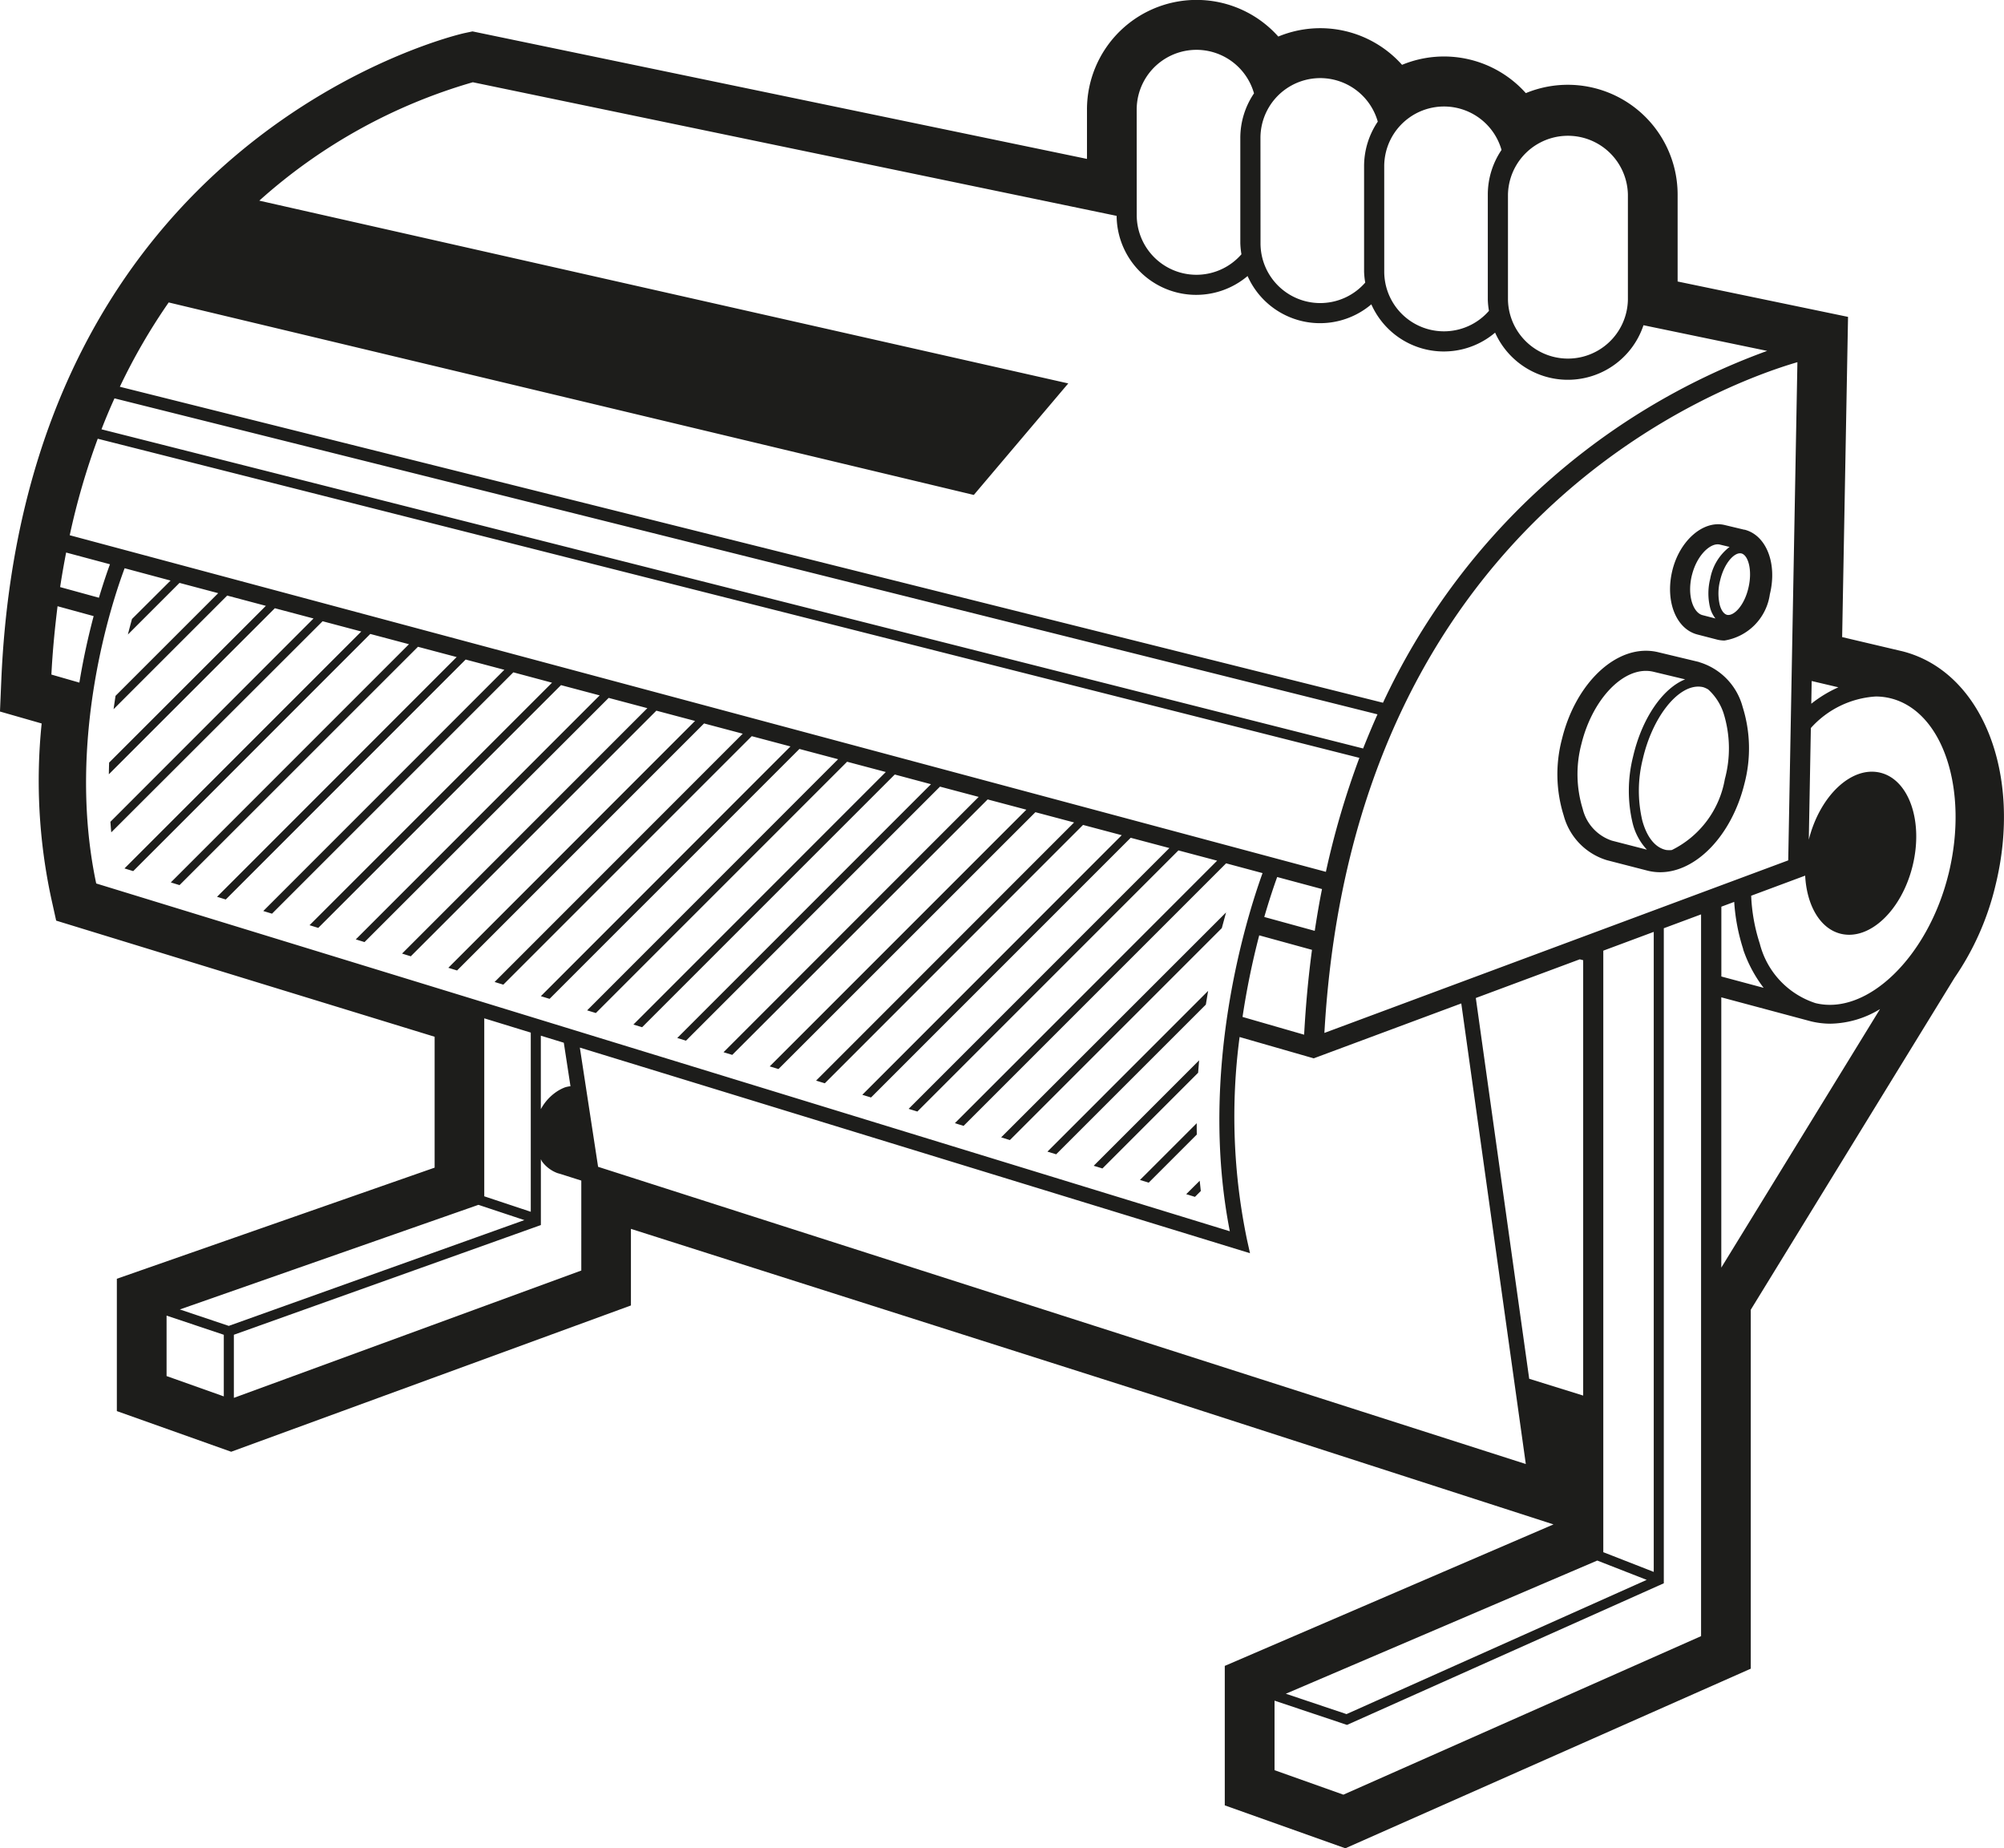 <svg xmlns="http://www.w3.org/2000/svg" width="97.604" height="90" viewBox="0 0 97.604 90">
    <g id="noun-printer-9197" transform="translate(0.029 -65.929)">
        <path d="M92.592,97.636l-2.9-.683.287-15.593-8.3-1.723V75.4a5.349,5.349,0,0,0-7.393-4.936,5.343,5.343,0,0,0-6.029-1.378,5.337,5.337,0,0,0-6.027-1.377,5.336,5.336,0,0,0-9.318,3.558v2.4L22.985,67.458l-.4.085c-.215.045-21.418,4.884-22.551,31.517l-.064,1.518L2,101.16a27.225,27.225,0,0,0,.463,8.5l.244,1.1,18.433,5.655v6.374L5.662,128.2v6.444l5.568,1.98L30.7,129.5v-3.73l25.533,8.126,19.4,6.266-16.01,6.89v6.792l5.873,2.09,19.745-8.746V129.709l9.926-16.167a13.392,13.392,0,0,0,1.989-4.481C98.5,103.616,96.5,98.6,92.591,97.635Zm-4.384,1.456,1.3.306a6.079,6.079,0,0,0-1.319.8ZM64.475,116.229C65.893,91.1,83.956,84.6,87.513,83.566l-.447,24.26Zm20.393-4.076a6.519,6.519,0,0,0,1,1.88l-2.059-.552v-3.4l.626-.233a9.434,9.434,0,0,0,.438,2.3Zm-4.352-.845v31.167l-2.457-.96V112.223Zm-7.1-35.9a2.921,2.921,0,0,1,5.841,0v5.116a2.921,2.921,0,0,1-5.841,0Zm-6.027-1.377a2.912,2.912,0,0,1,5.713-.8,3.876,3.876,0,0,0-.668,2.181V80.52a3.739,3.739,0,0,0,.056.546,2.908,2.908,0,0,1-5.1-1.922Zm-6.028-1.379a2.912,2.912,0,0,1,5.714-.8,3.88,3.88,0,0,0-.667,2.18v5.116a3.673,3.673,0,0,0,.056.542,2.908,2.908,0,0,1-5.1-1.92Zm-6.028-1.377a2.912,2.912,0,0,1,5.714-.8,3.871,3.871,0,0,0-.667,2.178v5.116a3.807,3.807,0,0,0,.055.542,2.907,2.907,0,0,1-5.1-1.92ZM8.187,80.657,47.4,90.031,52,84.6,12.6,75.7A26.606,26.606,0,0,1,23,69.934l31.356,6.507a3.875,3.875,0,0,0,6.378,2.93,3.86,3.86,0,0,0,6.027,1.378,3.861,3.861,0,0,0,6.028,1.378,3.882,3.882,0,0,0,7.227-.361l6.025,1.25A33.111,33.111,0,0,0,67.329,100.15L5.808,84.763a29.171,29.171,0,0,1,2.378-4.105ZM5.548,85.328l61.513,15.387c-.242.538-.472,1.094-.7,1.662L4.914,86.835q.3-.776.633-1.507Zm-.816,1.966,61.447,15.54a40.432,40.432,0,0,0-1.631,5.55L3.367,91.993a34.5,34.5,0,0,1,1.365-4.7Zm56.815,23.289c.249-.857.472-1.514.629-1.946l2.183.586c-.134.66-.247,1.343-.354,2.035Zm2.324,1.6q-.266,1.979-.383,4.132l-3-.865a37.892,37.892,0,0,1,.813-3.973ZM3.187,92.834l2.14.573c-.128.346-.321.906-.538,1.63L2.9,94.518c.086-.575.186-1.134.292-1.684Zm-.713,5.944c.058-1.158.169-2.259.3-3.328l1.758.481c-.244.918-.494,2.012-.695,3.239Zm2.183,10.173C3.163,101.9,5.478,95.1,6.041,93.6l2.237.6L6.4,96.071c-.066.238-.133.49-.2.757l2.514-2.514,1.884.5-5,5c-.032.215-.065.428-.095.65l5.533-5.533,1.884.5-7.634,7.633c-.007.188-.011.379-.014.57l8.085-8.087,1.884.5-9.893,9.9c.014.171.024.342.043.513L15.683,96.181l1.884.5L6.034,108.218l.425.131L18.006,96.8l1.884.5-11.6,11.6.425.131L20.328,97.425l1.884.5L10.542,109.6l.425.131L22.651,98.046l1.884.5L12.794,110.292l.425.13L24.973,98.669l1.884.505L15.047,110.983l.425.131L27.294,99.292l1.884.5L17.3,111.674l.425.131L29.616,99.914l1.884.5L19.553,112.365l.425.132,11.961-11.961,1.884.5L21.807,113.057l.425.131,12.03-12.03,1.884.5L24.06,113.748l.425.13,12.1-12.1,1.885.5L26.313,114.439l.425.13L38.906,102.4l1.884.5L28.567,115.13l.425.13,12.237-12.237,1.884.5L30.82,115.821l.425.13L43.55,103.645l1.764.472L32.957,116.476l.425.13,12.371-12.371,1.884.5L35.21,117.168l.425.13,12.439-12.44,1.885.5-12.5,12.5.426.13L50.4,105.48l1.884.5L39.718,118.551l.425.13L52.72,106.1l1.885.5L41.969,119.242l.426.13,12.646-12.646,1.885.5-12.7,12.7.425.131,12.715-12.716,1.885.5L46.477,120.624l.425.131L59.688,107.97l1.775.476c-.795,2.2-3.124,9.643-1.594,17.441Zm22.814,9.935h0a2.039,2.039,0,0,0-.359.184,2.4,2.4,0,0,0-.8.872v-3.579l1.119.343.325,2.118a1.459,1.459,0,0,0-.286.061Zm-1.649-2.673v8.725l-2.265-.753v-8.667ZM10.871,133.928l-2.787-.99v-2.944l2.787.934Zm.242-3.433-2.384-.8L23.273,124.6l2.238.744ZM28.281,127.8,11.361,134v-3.073l14.79-5.284.163-.058v-3.205c.019.029.029.065.05.1a1.642,1.642,0,0,0,.739.568l.03.01v0c.041.013.08.024.121.034l1.029.327V127.8Zm.82-5.052-.889-5.805,32.64,10.013-.138-.618a29.477,29.477,0,0,1-.369-9.91l3.453.993.155.046,7.189-2.674,3.143,22.429Zm45.349,10.322-2.6-18.542,5.063-1.884.166.044v21.2Zm3.315,8.852,2.408.941L65.552,149.4l-2.955-.992Zm5.059,3.68L65.4,153.323l-3.353-1.192v-3.386l3.529,1.181,15.235-6.81.017.007.007-.017.171-.077v-.358l0,0h0v-31.54l1.815-.675v35.156Zm.982-17.945V114.495l4.369,1.17a4.029,4.029,0,0,0,.943.114,4.778,4.778,0,0,0,2.418-.711ZM94.87,108.5c-.987,4-3.945,6.9-6.477,6.277a4.108,4.108,0,0,1-2.713-2.9,8.656,8.656,0,0,1-.419-2.329l2.63-.979c.075,1.435.716,2.58,1.731,2.83,1.4.343,2.965-1.131,3.5-3.3s-.171-4.2-1.568-4.542-2.946,1.117-3.486,3.26l.1-5.436a4.626,4.626,0,0,1,3.158-1.535,3.017,3.017,0,0,1,.721.087c2.563.631,3.83,4.473,2.825,8.564Z" transform="translate(0)" fill="#1d1d1b"/>
        <path d="M939.432,456.085l-1.99-.477a2.526,2.526,0,0,0-.6-.072c-1.756,0-3.477,1.8-4.088,4.29a6.717,6.717,0,0,0,.083,3.736,3.114,3.114,0,0,0,2.107,2.174l1.992.513a2.537,2.537,0,0,0,.6.072c1.762,0,3.486-1.809,4.1-4.3a6.732,6.732,0,0,0-.084-3.748,3.114,3.114,0,0,0-2.122-2.183Zm-1.635,9.146c-.511-.118-.913-.624-1.132-1.425a6.344,6.344,0,0,1,.024-3c.456-1.976,1.643-3.524,2.7-3.524a1.041,1.041,0,0,1,.233.026,1.063,1.063,0,0,1,.257.117,2.707,2.707,0,0,1,.748,1.167,5.748,5.748,0,0,1,.058,3.194,4.756,4.756,0,0,1-2.581,3.454,1.1,1.1,0,0,1-.309-.007Zm-4.034-1.991a5.747,5.747,0,0,1-.059-3.181c.5-2.019,1.847-3.543,3.136-3.543a1.567,1.567,0,0,1,.37.044l1.541.369c-1.08.43-2.1,1.876-2.536,3.763a6.806,6.806,0,0,0-.021,3.241,2.912,2.912,0,0,0,.695,1.29l-1.707-.44A2.168,2.168,0,0,1,933.763,463.24Z" transform="translate(-856.706 -357.918)" fill="#1d1d1b"/>
        <path d="M610.424,612.206,599.47,623.159l.425.132,10.322-10.322c.069-.265.138-.522.207-.763Z" transform="translate(-550.738 -501.845)" fill="#1d1d1b"/>
        <path d="M627.595,667.111l7.29-7.29c.035-.227.072-.449.111-.668l-7.827,7.828Z" transform="translate(-576.184 -544.972)" fill="#1d1d1b"/>
        <path d="M660.013,700.75l-5.134,5.135.425.131,4.661-4.662c.015-.2.031-.4.048-.6Z" transform="translate(-601.64 -583.187)" fill="#1d1d1b"/>
        <path d="M685.339,738.39l-2.765,2.764.426.131,2.342-2.342C685.337,738.756,685.34,738.574,685.339,738.39Z" transform="translate(-627.082 -617.765)" fill="#1d1d1b"/>
        <path d="M710.27,773.441l.426.131.286-.285c-.021-.169-.036-.337-.054-.5Z" transform="translate(-652.526 -649.36)" fill="#1d1d1b"/>
        <path d="M1003.63,380.066l-.952-.228c-1.035-.253-2.192.743-2.552,2.2-.368,1.5.177,2.874,1.233,3.134l.955.247a1.477,1.477,0,0,0,.348.042,2.655,2.655,0,0,0,2.21-2.254c.37-1.5-.175-2.883-1.242-3.146Zm-.211,1.147a.266.266,0,0,1,.064.007c.328.075.547.8.35,1.656-.2.886-.715,1.4-1.04,1.336-.155-.036-.287-.213-.361-.486a2.491,2.491,0,0,1,.012-1.169c.191-.831.655-1.344.975-1.344Zm-2.342,1.064c.229-.926.828-1.5,1.251-1.5a.467.467,0,0,1,.117.014l.465.112a2.515,2.515,0,0,0-.942,1.544,2.947,2.947,0,0,0-.008,1.408,1.405,1.405,0,0,0,.263.533l-.627-.162c-.446-.108-.768-.936-.521-1.948Z" transform="translate(-918.701 -288.341)" fill="#1d1d1b"/>
    </g>
</svg>
